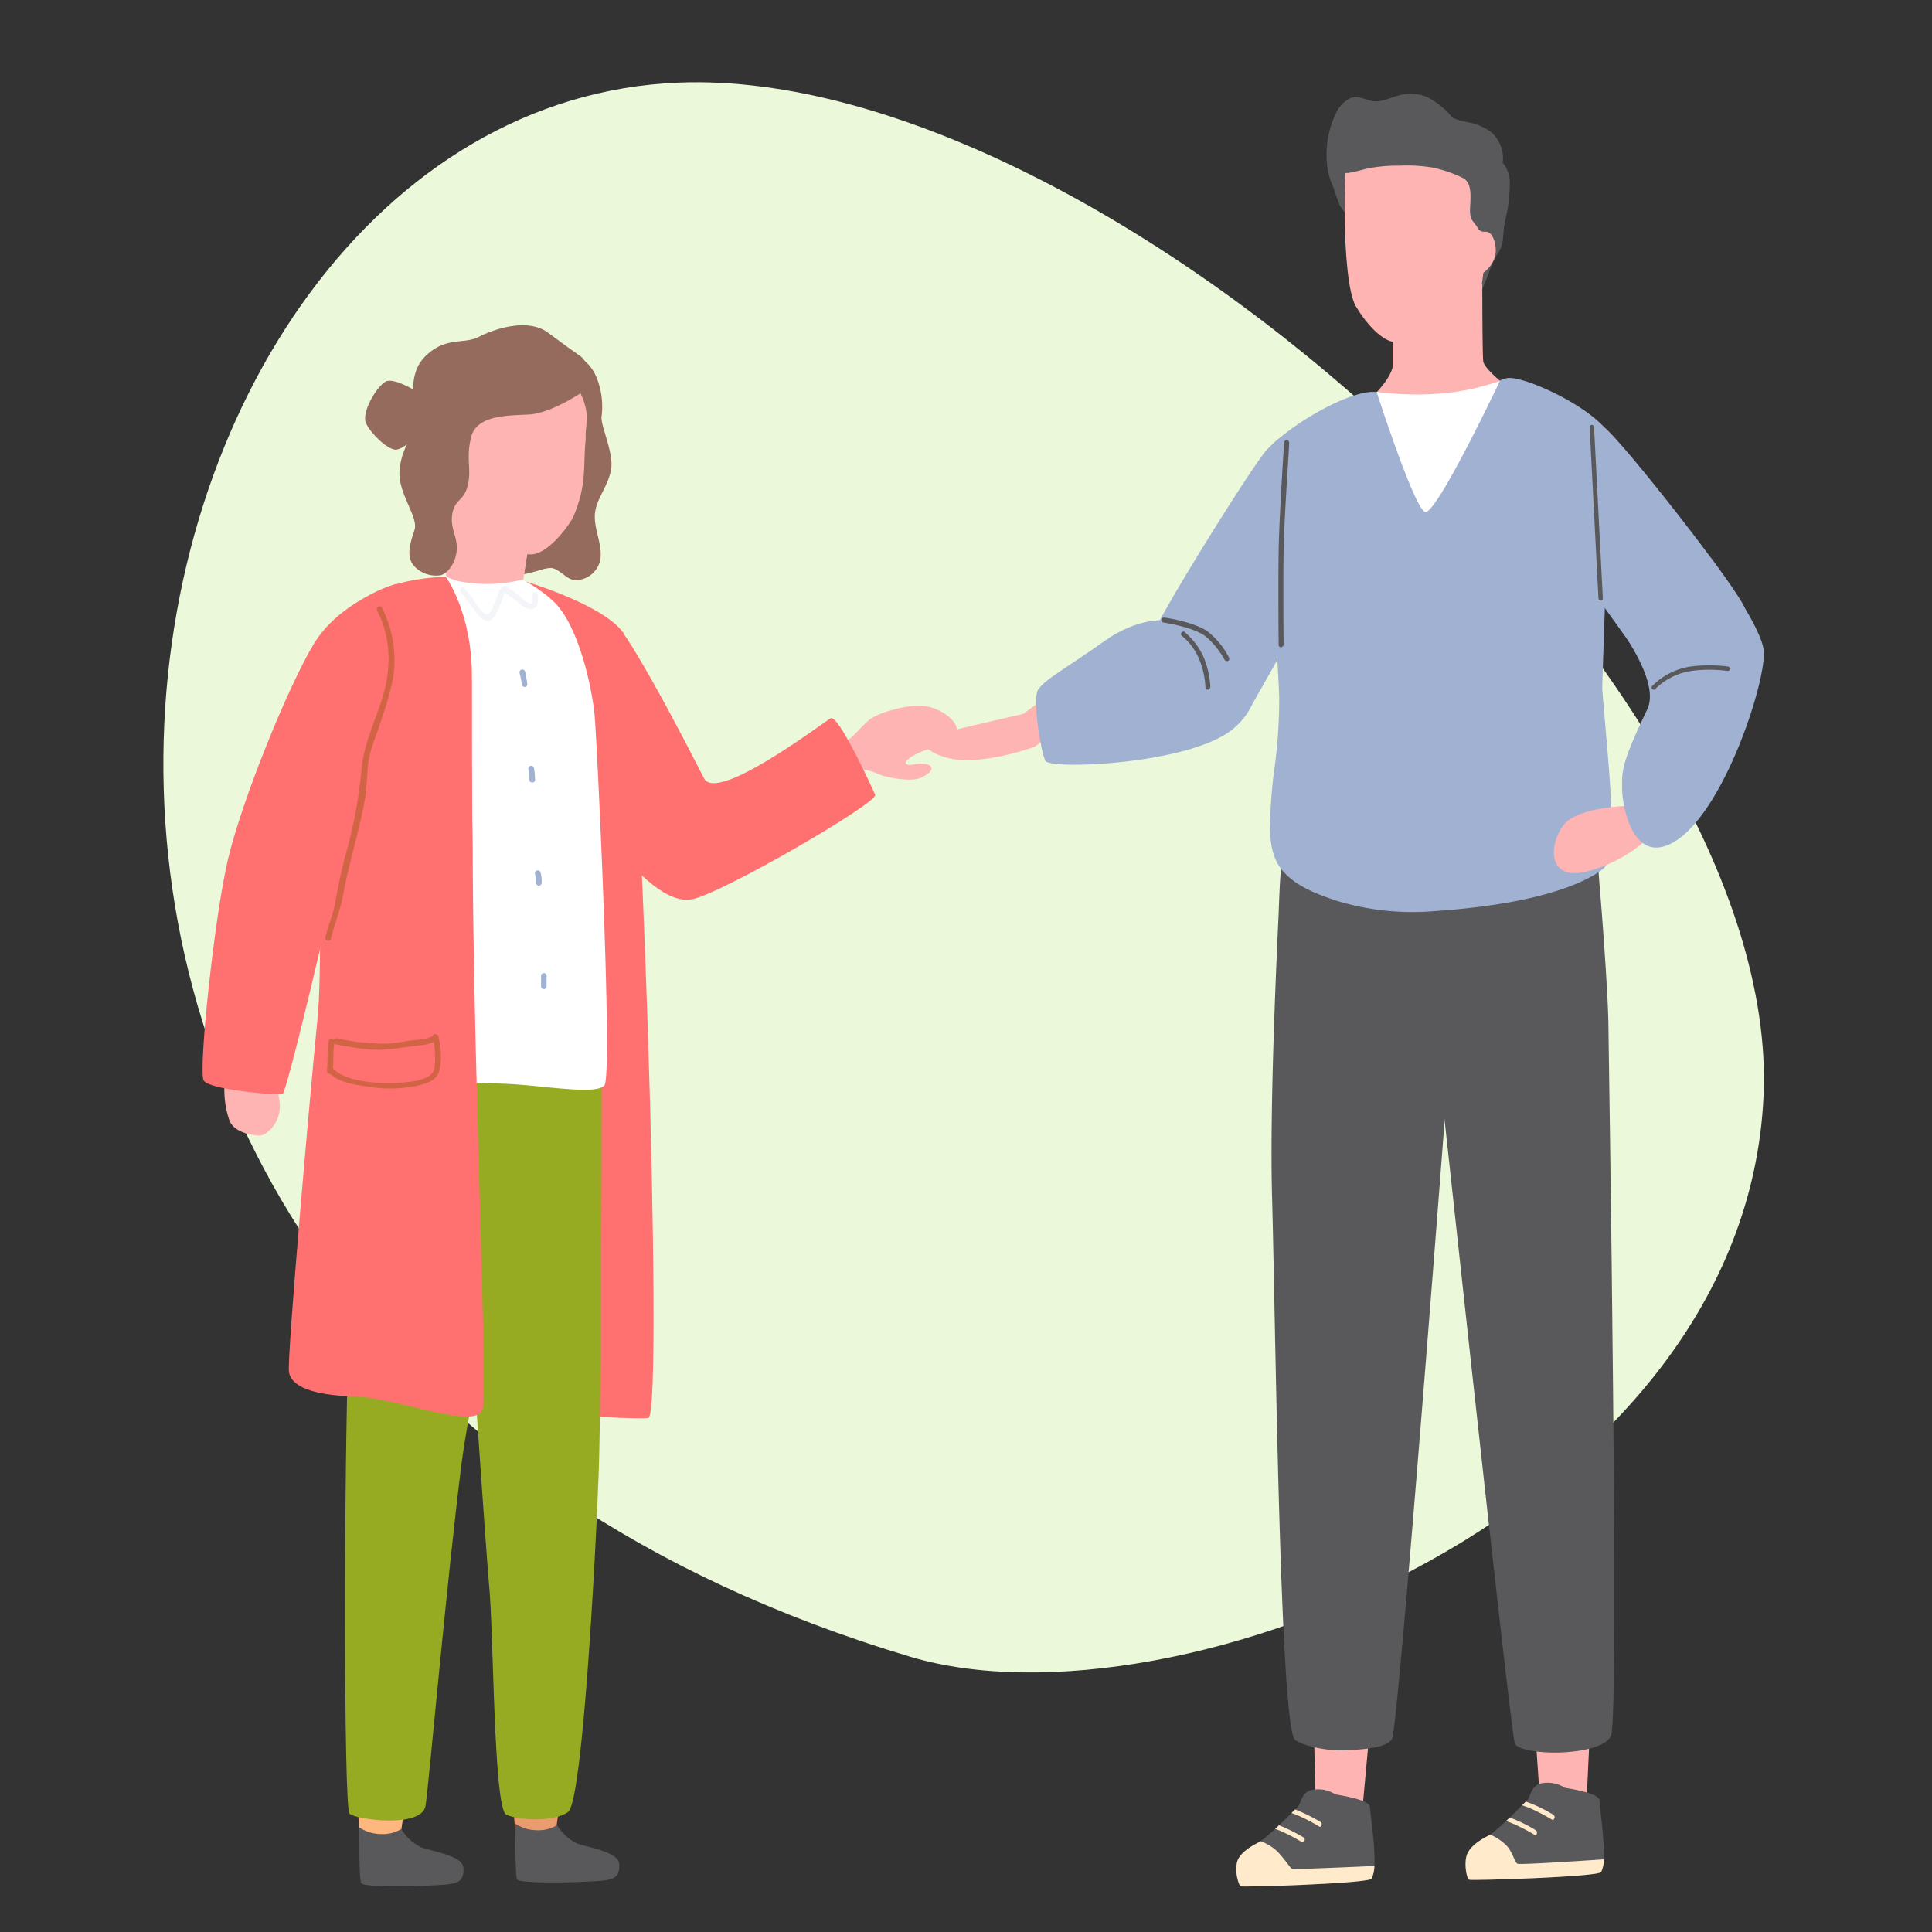 <?xml version="1.0" encoding="utf-8"?><svg id="Layer_1" data-name="Layer 1" xmlns="http://www.w3.org/2000/svg" xmlns:xlink="http://www.w3.org/1999/xlink" viewBox="0 0 351 351"><rect x="0" y="0" width="351" height="351" fill="#333333" stroke="none"/><defs><style>.cls-1{fill:none;}.cls-2{fill:#ebf8da;}.cls-3{fill:#59595b;}.cls-4{fill:#ffb4b4;}.cls-5{fill:#a0b1d2;}.cls-6{clip-path:url(#clip-path);}.cls-7{fill:#ffeacc;}.cls-8{clip-path:url(#clip-path-2);}.cls-9{fill:#fff;}.cls-10{fill:#946b5c;}.cls-11{fill:#ff7070;}.cls-12{fill:#eb9c6f;}.cls-13{fill:#97ab22;}.cls-14{fill:#ffb780;}.cls-15{fill:#d16445;}.cls-16{fill:#f3f5f8;}</style><clipPath id="clip-path"><path class="cls-1" d="M291.4,337.8a5.93,5.93,0,0,1-.5,2.3c-.5.9-23.6,1.6-24,1.4s-.9-2.5-.5-4.2,2.4-3,4-3.8l.3-.2c1.9-1.2,6.9-6.4,6.9-6.4.6-1,.7-2.9,3.1-3a5.72,5.72,0,0,1,3.6.9c.5.1,6.2.9,6.3,2.3,0,1.1.9,7.1.8,10.7"/></clipPath><clipPath id="clip-path-2"><path class="cls-1" d="M249.7,339a5.93,5.93,0,0,1-.5,2.3c-.5.9-23.6,1.6-23.9,1.4a7.16,7.16,0,0,1-.6-4.2c.3-1.7,2.4-3,4-3.8.1,0,.2-.1.3-.2,1.9-1.2,6.9-6.4,6.9-6.4.6-1,.7-2.9,3.1-3a5.72,5.72,0,0,1,3.6.9c.5.1,6.2.9,6.3,2.3,0,1.1,1,7.1.8,10.7"/></clipPath></defs><g id="Ebene_2" data-name="Ebene 2"><path class="cls-2" d="M165.4,301c48.1,14.4,151.7-26.8,155-102s-119-187-197-184C14.6,19.2-31.7,242,165.4,301Z"/></g><g id="Layer_1-2" data-name="Layer 1"><path class="cls-3" d="M256.8,44.4c-.2-.3-1.2-2.6-.6-2.9,1.2-.7,4.8-.5,6.2-.2.2,0,.4.1.4.3a10.45,10.45,0,0,1,0,2.5,3.1,3.1,0,0,1-.6,1.3,2.36,2.36,0,0,1-1.6.7h-1a3.42,3.42,0,0,1-2.8-1.7Zm-3.5-2.3a3.16,3.16,0,0,1,1.9.4,3.55,3.55,0,0,1,.4.9,10.08,10.08,0,0,0,.9,1.8,4.73,4.73,0,0,0,5.1,1.4c2.2-.6,2.4-3.6,2.2-5.5-.1-.8-4-1.4-8.1-.5a21.05,21.05,0,0,1-2.5.2l.1,1.3Z"/><path class="cls-3" d="M261.2,40.2s3.4.3,3.5.4a1.39,1.39,0,0,1,0,.9c-.1.1-.4,0-.7.2a2,2,0,0,0-.3,1.1,10.66,10.66,0,0,0-.7-1.9,13.36,13.36,0,0,0-1.8-.7Z"/><path class="cls-3" d="M274.3,33.2a5.61,5.61,0,0,0-.9-3.1,2.18,2.18,0,0,0-.4-.5,6.27,6.27,0,0,0-2.1-5.6,9.94,9.94,0,0,0-4.2-1.8,12.9,12.9,0,0,1-2.8-.8,14.34,14.34,0,0,0-4.7-3.8,7.68,7.68,0,0,0-4.5-.4c-1.5.3-2.8,1-4.3,1.2-1.7.2-3.3-1.2-5-.6a5.47,5.47,0,0,0-2.6,2.6,17.35,17.35,0,0,0-1.6,10.3,11.91,11.91,0,0,0,1,3.2c.3,1.1.8,2.3,1.2,3.4.8,1.4,2.8,3.5,4.7,2.9a.37.37,0,0,0,.2-.5c0-.1-.1-.1-.1-.2a10.93,10.93,0,0,0-1.5-.8l.1-.1c.1-.1,0-.3-.1-.4a11.37,11.37,0,0,0-1.6-1.5c-.2-.2-.3-.4-.5-.6l.4.2c1.1.6,2.4.9,3.5,1.4,2.4,1,5.2,1.2,7.8,1.9,3,.7,6,1.2,8.6,3,.8.5,1.6,1.5,2.6,1.7a8.13,8.13,0,0,0,2.2-.1c-.2,1-1.1,2.6.6,2.6l-.1.2c-.5.9-.8,1.8-1.2,2.7-.1.4-.4,2.6-.4,2.6a.25.25,0,0,0-.1.4c.1.1.2.2.3.2h.1c.1,0,.2-.1.3-.2,1-2,1.5-4.3,2.7-6.3a7.5,7.5,0,0,0,1-2c.3-1.5.2-3,.6-4.5a28.61,28.61,0,0,0,.8-6.7Z"/><polygon class="cls-4" points="184.4 130.8 189.3 127.2 192.4 132.3 187.8 135.8 184.4 130.8"/><path class="cls-4" d="M185.9,129.7s-18.2,4.1-18.6,4.6,2.2,3.7,8,3.8,12.6-2.4,12.6-2.4Z"/><path class="cls-4" d="M246.4,74.8,263,83.4l13.8-10.9s-6.6-4.6-7.3-6.7c-.2-.4-.2-14.2-.2-14.2l-16.4,3s.1,4,.2,7.5v4a1.27,1.27,0,0,1-.1.6c-.7,3.3-6.6,8.1-6.6,8.1Z"/><path class="cls-4" d="M268.3,54.6C266,58,257,62,254,62.2c-2.8.2-6-3.7-7.7-6.6-1.4-2.5-1.9-9.8-2-15.7V38.7c0-4.1.1-7.2.1-7.2s12.5-4.9,12.7-4.5,12.4,6.3,12.4,6.3,1.1,17.8-1.2,21.3Z"/><path class="cls-4" d="M253,66.7a13.66,13.66,0,0,0,1.9-.2,18.54,18.54,0,0,0,6.4-2.1c2.2-1.2,2-4.3,1.2-4.1a55.39,55.39,0,0,1-8,2.1,4,4,0,0,1-1.5-.3h0v4.6Z"/><path class="cls-4" d="M269.2,42.2s2-1,2.5,2.6-3.2,5.4-3.2,5.4-.1-5.3-.2-5.5a14.54,14.54,0,0,1,.9-2.5Z"/><polygon class="cls-4" points="289 311.1 288.3 326 283.1 329.6 279.7 326 278.8 312.8 289 311.1"/><polygon class="cls-4" points="249 312.5 247.6 327.8 242.3 330.8 239 327.1 238.7 313.8 249 312.5"/><path class="cls-5" d="M240.6,79.1c4.1,1.8,9.3,7.9,3.6,18.8-4,7.6-12,21.8-16.5,29.7a8.06,8.06,0,0,1-9.5,3.7l-4-1.3c-.6-.2-6.2-10-5.2-13.7S227.3,85,230,81.9c3.9-4.3,6.5-4.6,10.6-2.8Z"/><path class="cls-3" d="M292.7,315.3c-.8,2.1-5.7,3-9.4,3.1s-7.7-.5-8.1-1.7c-.9-2.9-14.9-133.1-14.9-133.1l-16.7-17.2-1.8-1.9,9.6-4.2,4-1.8,35-.7s0,.6.1,1.7c.1,1.4.3,3.6.5,6.2.5,6.5,1.1,15.2,1.2,19.8.1,7.6,2,126,.5,129.8Z"/><path class="cls-3" d="M262.6,201.7s-8.5,111.7-9.7,114.2c-.9,1.8-6.3,2-8.9,2.1s-7.1-.7-8.7-1.9c-2.8-1.9-3.6-78.1-4.2-98.8-.4-14.8.6-38.8,1.2-51.3q.15-4.35.3-6.6c.1-1.1.1-1.7.1-1.7l22.6.7s.2.7.6,1.8c.5,1.6,1.4,3.9,2.3,6.1a29.74,29.74,0,0,0,2.7,5.7c1.4,1.9,1.7,29.7,1.7,29.7Z"/><path class="cls-5" d="M282.6,76.5c-3.8,2.2-8.4,8.9-1.5,19.1s23.6,33,23.6,33l9.8-4.4c.6-.3,3.8-10.1,2.5-13.7s-22.4-30.6-25.7-33-4.8-3.3-8.7-1Z"/><path class="cls-3" d="M261.8,203.6c-.1,0-.2-.1-.3-.1l-11.6-14.2a.47.47,0,0,1,.1-.6h0a.47.47,0,0,1,.6.1L262.2,203a.38.38,0,0,1-.1.6h0c-.2-.1-.3,0-.3,0Z"/><g class="cls-6"><path class="cls-3" d="M291.4,337.8a5.93,5.93,0,0,1-.5,2.3c-.5.9-23.6,1.6-24,1.4s-.9-2.5-.5-4.2,2.4-3,4-3.8l.3-.2c1.9-1.2,6.9-6.4,6.9-6.4.6-1,.7-2.9,3.1-3a5.72,5.72,0,0,1,3.6.9c.5.1,6.2.9,6.3,2.3,0,1.1.9,7.1.8,10.7Z"/><path class="cls-7" d="M282,330.6l-.2-.1a31.68,31.68,0,0,0-4.1-2.1c-1.6-.6-2.6-.9-2.6-.9-.2-.1-.4-.3-.3-.5s.3-.4.5-.3c0,0,1.1.3,2.7.9a27.44,27.44,0,0,1,4.2,2.1.48.48,0,0,1,.2.6c-.1.3-.2.4-.4.3Z"/><path class="cls-7" d="M278.9,333.4l-.2-.1a31.68,31.68,0,0,0-4.1-2.1c-1.6-.6-2.6-.9-2.6-.9-.2-.1-.4-.3-.3-.5h0a.55.55,0,0,1,.5-.3,26.68,26.68,0,0,1,2.6.9,27.44,27.44,0,0,1,4.2,2.1.48.48,0,0,1,.2.6h0a.27.27,0,0,1-.3.3Z"/><path class="cls-7" d="M291.4,337.8a5.93,5.93,0,0,1-.5,2.3c-.5.9-23.6,1.6-24,1.4s-.9-2.5-.5-4.2,2.4-3,4-3.8l.3-.2a9.45,9.45,0,0,1,3.1,2.1c1.1,1.3,1.4,3,1.9,3.2s11.3-.5,15.7-.8Z"/></g><g class="cls-8"><path class="cls-3" d="M249.7,339a5.93,5.93,0,0,1-.5,2.3c-.5.9-23.6,1.6-23.9,1.4a7.16,7.16,0,0,1-.6-4.2c.3-1.7,2.4-3,4-3.8.1,0,.2-.1.3-.2,1.9-1.2,6.9-6.4,6.9-6.4.6-1,.7-2.9,3.1-3a5.72,5.72,0,0,1,3.6.9c.5.1,6.2.9,6.3,2.3,0,1.1,1,7.1.8,10.7Z"/><path class="cls-7" d="M239.8,331.9l-.2-.1a31.68,31.68,0,0,0-4.1-2.1c-1.6-.6-2.6-.9-2.6-.9a.55.55,0,0,1-.3-.5c.1-.2.3-.4.5-.3h0a26.68,26.68,0,0,1,2.6.9,32.91,32.91,0,0,1,4.2,2.1.48.48,0,0,1,.2.6h0q-.15.3-.3.3Z"/><path class="cls-7" d="M236.6,334.6h-.2a31.68,31.68,0,0,0-4.1-2.1c-1.6-.6-2.6-.9-2.6-.9a.55.55,0,0,1-.3-.5c0-.2.3-.3.5-.3,0,0,1.1.3,2.7.9a32.91,32.91,0,0,1,4.2,2.1.48.48,0,0,1,.2.6h0a.52.52,0,0,1-.4.2Z"/><path class="cls-7" d="M249.7,339a5.93,5.93,0,0,1-.5,2.3c-.5.9-23.6,1.6-23.9,1.4a7.16,7.16,0,0,1-.6-4.2c.3-1.7,2.4-3,4-3.8.1,0,.2-.1.3-.2a8.94,8.94,0,0,1,3.1,1.9c1.6,1.7,2.4,3.2,2.8,3.2s11-.4,14.8-.6Z"/></g><path class="cls-5" d="M212,112.7s-5.1-.7-11.4,3.8-10.9,7-12,8.8.5,11.2,1.3,12.9,25.9.7,33.9-5.6c9.1-7.2,2.6-19.5,2.6-19.5s-5.7,1.1-6.5.6-7.9-1-7.9-1Z"/><path class="cls-5" d="M232.7,157.8a5.72,5.72,0,0,0,.7.8c2.4,2.6,6.3,4,9.6,5.1a47.48,47.48,0,0,0,18,1.8c23-1.6,29.4-7,30.3-7.7,2.9-2.3.9-18.6-.2-32.5-.1-1.8,1.9-45.9.5-47.5-4.2-4.8-15.2-9.6-17.8-9.1s-4.8,3.5-12.7,3.9c-5.5.3-9-1.3-11.4-1.4-3.7-.2-11.8,3.9-17,8.2-3.5,2.8-.4,41.2-.3,47.3a92.85,92.85,0,0,1-1,13.9c-.4,3.2-.6,6.5-.7,9.8.1,2.7.4,5.2,2,7.4Z"/><path class="cls-4" d="M296,146.4s-9.6.1-12.1,3.7-2.7,9.8,4.1,8.3a25.82,25.82,0,0,0,11.3-6Z"/><path class="cls-5" d="M293.8,113.5s7.9,10.2,5.5,15.3c-5,10.4-4.6,11.5-4.6,14.5s1.7,12.1,7.5,10.5c10.1-2.8,19.1-30.8,18.2-35.9s-9.6-16.6-9.6-16.6l-5.6,10.1Z"/><path class="cls-9" d="M250.1,71.2s6.8,21.1,8.8,21.8,13.6-23.8,13.6-23.8a42.61,42.61,0,0,1-12.3,2.4,57.29,57.29,0,0,1-10.1-.4Z"/><path class="cls-3" d="M289.9,175h-.1a14.69,14.69,0,0,1-5.7-3.5,28.09,28.09,0,0,1-4.5-6.7.45.45,0,0,1,.8-.4v.1a23.21,23.21,0,0,0,4.3,6.4,14.33,14.33,0,0,0,5.4,3.3c.2,0,.4.3.4.5s-.4.4-.6.3Z"/><path class="cls-3" d="M233.7,172.9c-.1,0-.2,0-.2-.1-.2-.1-.2-.4-.1-.6h0l5.6-7.8c.1-.2.4-.2.6-.1h0c.2.1.2.4.1.6h0l-5.6,7.8c-.2.1-.3.1-.4.2Z"/><path class="cls-3" d="M270.8,38.8a.85.85,0,0,0-.3.5c0-.7.1-1.3.1-2v-.1c0-1.8-.1-4.7-2.2-5.3a.62.62,0,0,0-.7.2,5.94,5.94,0,0,1-.4-.8l-.1-.1-.1-.1h-.4l-.5-.3c-.1-.1-.1-.2-.2-.3a8.79,8.79,0,0,0-1-.6.55.55,0,0,0-.3-.5,7.84,7.84,0,0,0-1.4-.5c-.5-.2-1-.5-1.5-.7a.61.61,0,0,0-.4-.9c-.1,0-.1,0-.2-.1a3.4,3.4,0,0,1-1-.1.76.76,0,0,0-.5-.2h-.2a.65.65,0,0,0-.2-.9l-.1-.1h-.3l-.2-.1c-1.4-.5-2.7.5-3.9,1.3a14.22,14.22,0,0,0-3.3,1.1,6.36,6.36,0,0,0-1.8.6.55.55,0,0,0-.3.5l-1.6.4a15.94,15.94,0,0,0-3,.6.57.57,0,1,0,.3,1.1h0c1.1-.2,2.2-.5,3.4-.8a27.46,27.46,0,0,1,5.7-.5,28.22,28.22,0,0,1,5.8.3,22.48,22.48,0,0,1,5.7,1.9c2.2,1,1.2,4.8,1.4,6.6.1,1.2.8,1.5,1.3,2.4a1.28,1.28,0,0,0,1.7.7c.8-.4,1.2-2.2,1.4-3.1,0-.2-.1-.4-.2-.4-.3.1-.5.2-.5.3Z"/><path class="cls-3" d="M232.7,117.6a.43.43,0,0,1-.4-.4h0c0-.1-.1-10.5,0-17s1-19.8,1-19.9.3-.4.5-.4.3.2.4.4-.9,13.4-1,19.9,0,16.9,0,17a.66.66,0,0,1-.5.4Z"/><path class="cls-3" d="M222.9,120.1a.52.52,0,0,1-.4-.2,14.7,14.7,0,0,0-3.5-4.3c-2.2-1.7-7.6-2.5-7.6-2.5a.45.45,0,1,1,.1-.9h0c.2,0,5.6.8,8,2.6a14.34,14.34,0,0,1,3.8,4.7.48.48,0,0,1-.2.6Z"/><path class="cls-3" d="M219.4,125.3a.43.43,0,0,1-.4-.4,14.78,14.78,0,0,0-1.3-5.5,10.49,10.49,0,0,0-3-3.9.37.37,0,0,1,0-.6.35.35,0,0,1,.5-.1,13.36,13.36,0,0,1,3.3,4.2,16.45,16.45,0,0,1,1.4,5.8c-.1.3-.2.5-.5.5Z"/><path class="cls-3" d="M290.8,109.1a.43.43,0,0,1-.4-.4l-1.6-31.1a.4.4,0,0,1,.8,0h0l1.6,31.1a.37.37,0,0,1-.4.4Z"/><path class="cls-3" d="M300.5,125.3a.37.37,0,0,1-.3-.1.37.37,0,0,1,0-.6,12.37,12.37,0,0,1,6.9-3.5,26.56,26.56,0,0,1,6.9,0c.2.1.4.3.3.5s-.2.3-.4.3a25.05,25.05,0,0,0-6.7,0,11.84,11.84,0,0,0-6.4,3.2c0,.2-.2.2-.3.2Z"/><path class="cls-4" d="M46.8,190s-4.7-.8-5,.6-.4,3-.8,4.7a16.64,16.64,0,0,0,.7,8.3c.9,2.2,4.2,2.7,5.5,2.7s4-2.5,3.6-6c-.2-1.8-1.3-7.6-2.1-8.1a6.74,6.74,0,0,1-1.9-2.2Z"/><path class="cls-4" d="M156.1,139.7a11.56,11.56,0,0,1,3.2.8c.9.6,6.1,1.7,8,.8,2.2-1,2.6-2.2.8-2.5s-3,.6-3.5-.1,3.2-2.7,5.8-2.9c2-.2,3.6-1.8,3.5-3.2-.1-1.7-3.1-4.2-6.6-4.4-2.7-.1-7.6,1.2-9.4,2.6-1.4,1.2-2.4,2.5-3.6,3.5s1.8,5.4,1.8,5.4Z"/><path class="cls-10" d="M86.7,70.6c-.5.7-6.5,32.1-6.5,32.1s9.3,2.7,13.6,1.9,4.3-1.2,6-1.4,3.1,2.3,4.9,2.2a4.61,4.61,0,0,0,4.4-4c.3-2.7-1.3-5.5-1-8.2s2.3-4.7,2.9-7.8-2-8.2-1.7-9.8a14,14,0,0,0-.8-6.7,7.8,7.8,0,0,0-2.6-3.6C105.9,65.2,87.2,69.9,86.7,70.6Z"/><path class="cls-4" d="M82.2,88c-.7-2.3-1.7-13.4.5-17.8,1.5-3,6.3-6.9,13.9-5.3s10.1,7.9,10,11.1c0,.6-.1,1.5-.2,2.7v1.2c-.5,4.9.3,7.9-2.2,13.9-.6,1.4-4.4,6.6-7.4,6.9-3.2.4-9.9-3.6-11.3-5-.9-.8-2.2-4-3.2-7.5h0Z"/><path class="cls-4" d="M82,81.9l.4,3.4.3,3.4a16.59,16.59,0,0,1-2.2-3.2c-.5-1.8-.5-4.7.4-4.9s1.2,1.3,1.1,1.3Z"/><path class="cls-4" d="M82.5,88.6l13.7,9.5s-.2,1.1-.4,2.5h0c-.2,1.1-.4,2.5-.6,3.8a35.83,35.83,0,0,1-.9,4.5c-.5.8-2.4,7.9-3.4,8.1s-10.5-7.9-10.3-8.7S82.5,88.6,82.5,88.6Z"/><path class="cls-4" d="M89.9,100.6c-2.3-1.6-1-4.1-.6-3.6s6.5,3.6,6.5,3.6h0c-.2,1.1-.4,2.5-.6,3.8l-1-.8c-1.3-1-2-1.5-4.3-3Z"/><path class="cls-10" d="M105.6,71.4s2.7-4.7-.3-6.8-2.1-1.5-5.8-4.2-9.8-.6-12.5.8-5.9-.1-9.6,3.4c-4,3.8-1.6,10-2.1,12.7s-2.3,3.9-2.7,8.1,3.5,8.5,2.7,10.9-1.6,4.9,0,6.6a5.41,5.41,0,0,0,4.8,1.6c1.6-.5,2.9-2.8,2.9-5s-1.3-3.7-.8-6.3,2.1-2.1,2.8-5.1-.4-4.7.6-8.7,6.6-3.9,10.7-4.1c4.2-.4,9.3-4,9.3-3.9Z"/><path class="cls-11" d="M113.1,114.9l-3.5,2,4.2,39.1s6.5,8.3,11.8,7.4,34-17.6,33.4-19-6.7-14.7-8.1-13.9-20.7,15.5-23,10.9c-10.7-21-14.7-26.5-14.8-26.5Z"/><path class="cls-11" d="M72.6,255s42.3,3.2,45.2,2.6-1.6-138.5-4.6-142.7c-3.9-5.3-18.5-9.5-18.5-9.5Z"/><path class="cls-12" d="M93.1,325.2l8.8.9s-.8,5.9-1,7.1c-.1.8-6.6.1-7.1-.5s-.6-7.6-.7-7.5Z"/><path class="cls-3" d="M93.6,331.3s0,9.2.3,10.1,11.6.6,15.2.3c2.5-.2,3.5-.7,3.4-3s-5.6-3-7.7-3.8a8.8,8.8,0,0,1-3.6-3.3,6.63,6.63,0,0,1-3.9.9,7.07,7.07,0,0,1-3.7-1.2Z"/><path class="cls-13" d="M109.3,194.4l-23.9-1.8a174,174,0,0,0-.7,39.5c1,9.3,3,42,4.2,56.4.8,9.1.8,40.2,3.1,41.2s8.5,1.4,11.2-.5,5.1-48.7,5.5-60.1c.6-11.4.6-74.7.6-74.7Z"/><path class="cls-14" d="M64.9,325.9l8.8.9s-.8,5.9-1,7.1c-.1.8-6.6.1-7.1-.5s-.7-7.6-.7-7.5Z"/><path class="cls-3" d="M65.3,332s-.1,9.2.3,10.1,11.6.6,15.2.3c2.5-.2,3.5-.7,3.4-3s-5.6-3-7.7-3.8a8.8,8.8,0,0,1-3.6-3.3,6.63,6.63,0,0,1-3.9.9,7.07,7.07,0,0,1-3.7-1.2Z"/><path class="cls-13" d="M93.2,219.8l8.8-36.2-36.9,4.7s-1,37.4-1.8,57.2-.9,82.9.2,84,13.1,2.7,13.8-1.4c.5-2.6,3.8-40.5,6.6-62.6,1.8-13.6,9.3-45.7,9.3-45.7Z"/><path class="cls-9" d="M94.9,105.3a25.41,25.41,0,0,1,5.7,4c4.2,4,6.7,14.2,7.4,20.3.4,3.6,3.4,65.8,1.8,67.6s-11,0-17.9-.3-19.2-.5-20.4-1.8-2.3-14.8-1.6-24.7-4.2-42.6-4.6-46.2.3-13.7,4.3-15.7S81,104.6,81,104.6s1.2,1.4,7.5,1.5a27.36,27.36,0,0,0,6.4-.8Z"/><path class="cls-11" d="M52.5,249.3c-.4-2.6,3.7-49.1,5.2-64.4s-1.8-63.4,5.9-73.7c4.8-6.4,17.4-6.4,17.4-6.4s4.2,5.7,4.7,16.1c.1,2.3,0,10.9.1,28.1.1,3.2.1,6.6.1,10.2.3,40.2,2.8,94.6,1.7,97-1.5,3.6-15.6-2.3-23.3-2.5s-11.4-1.9-11.8-4.4Z"/><path class="cls-15" d="M72.5,196.7c-3.2.2-9.5,0-11.9-2.5l-.1-.1c.1-1.5,0-3,.2-4.4h.1c3.3.6,6.7,1.3,10.1.9,1.9-.2,3.7-.5,5.5-.7a7.06,7.06,0,0,0,2.4-.6c.3,1.4.4,4.6-.1,5.4-1,1.7-4.5,1.9-6.2,2Zm-11.9-7.8c-.1-.1-.2-.1-.3-.2-.3-.1-.5.1-.6.4-.3,1.8-.1,3.6-.3,5.4v.1a.56.56,0,0,0,.6.5c1.7,1.6,4.6,2,6.8,2.3a23.71,23.71,0,0,0,9.2-.2c1.9-.5,3.6-1,3.9-3.1a12.83,12.83,0,0,0-.2-5.5v-.1a.63.63,0,0,0-.5-.6.49.49,0,0,0-.6.3c-1.3.8-3.1.7-4.5.9a27.33,27.33,0,0,1-4,.5,39.66,39.66,0,0,1-9.1-1c-.1.2-.3.2-.4.3Z"/><path class="cls-11" d="M71.9,106.1,66.6,136s-14.2,62.6-15.3,62.8S38,198,37,196.3s1.9-29.4,4.4-40.1S52.3,124.8,57,117s14.8-10.9,14.9-10.9Z"/><path class="cls-15" d="M59.1,170.3c-.1.6.8.9,1,.3.7-2.8,1.8-5.5,2.3-8.3s1.2-5.5,1.9-8.3,1.4-5.5,1.9-8.3c.5-2.3.4-4.7.7-7.1.4-2.8,1.7-5.5,2.5-8.2a57.48,57.48,0,0,0,2-7.1,21.32,21.32,0,0,0-2-12.9c-.3-.6-1.2-.1-.9.5,2.6,5,2.6,10.5,1,15.8-1.3,4.2-3.4,8.5-3.8,12.9a86.82,86.82,0,0,1-3,16c-.7,2.6-1.2,5.2-1.7,7.8-.3,2.3-1.3,4.5-1.9,6.9Z"/><path class="cls-16" d="M84.4,106.9c-.4-.5-1.1.2-.7.7,1,1.2,1.9,2.5,2.9,3.8.5.6,1.2,1.4,2,1.4s1.3-.8,1.6-1.5a15.81,15.81,0,0,0,1.4-3.6,11,11,0,0,1,2.8,2,4.21,4.21,0,0,0,2,1c1.4,0,1.5-1.8,1.3-2.8-.2-.6-1.1-.3-1,.3s.3,1.7-.6,1.4a4.81,4.81,0,0,1-1.6-1.2,9.23,9.23,0,0,0-2.8-1.9h-.1c-.2,0-.5.1-.5.4a.37.37,0,0,0-.4.4,23.29,23.29,0,0,1-1.1,2.8c-.4,1-.7,2-1.8,1.2a9,9,0,0,1-1.5-1.9,16.41,16.41,0,0,0-1.9-2.5Z"/><path class="cls-5" d="M95.4,122a.52.52,0,0,0-1,.3,14.16,14.16,0,0,1,.4,2,.5.5,0,0,0,1,0,22.31,22.31,0,0,0-.4-2.3Z"/><path class="cls-5" d="M97,139.5a.52.52,0,0,0-1,.3,13.55,13.55,0,0,1,.2,2,.52.52,0,0,0,1-.3,12.31,12.31,0,0,0-.2-2Z"/><path class="cls-5" d="M98.2,158.5a.52.52,0,0,0-1,.3,8.75,8.75,0,0,1,.2,1.6.5.5,0,0,0,1,0,5.84,5.84,0,0,0-.2-1.9Z"/><path class="cls-5" d="M98.8,176.8a.47.47,0,0,0-.5.5v1.9a.5.5,0,0,0,1,0v-1.9A.47.47,0,0,0,98.8,176.8Z"/><path class="cls-10" d="M70.1,69.3c-1.7.9-4.5,5.7-3.6,7.6s3.7,4.6,5.3,4.8,6.6-4.8,6.6-4.8l-1.8-5.2c.1,0-4.8-3.2-6.5-2.4Z"/></g></svg>